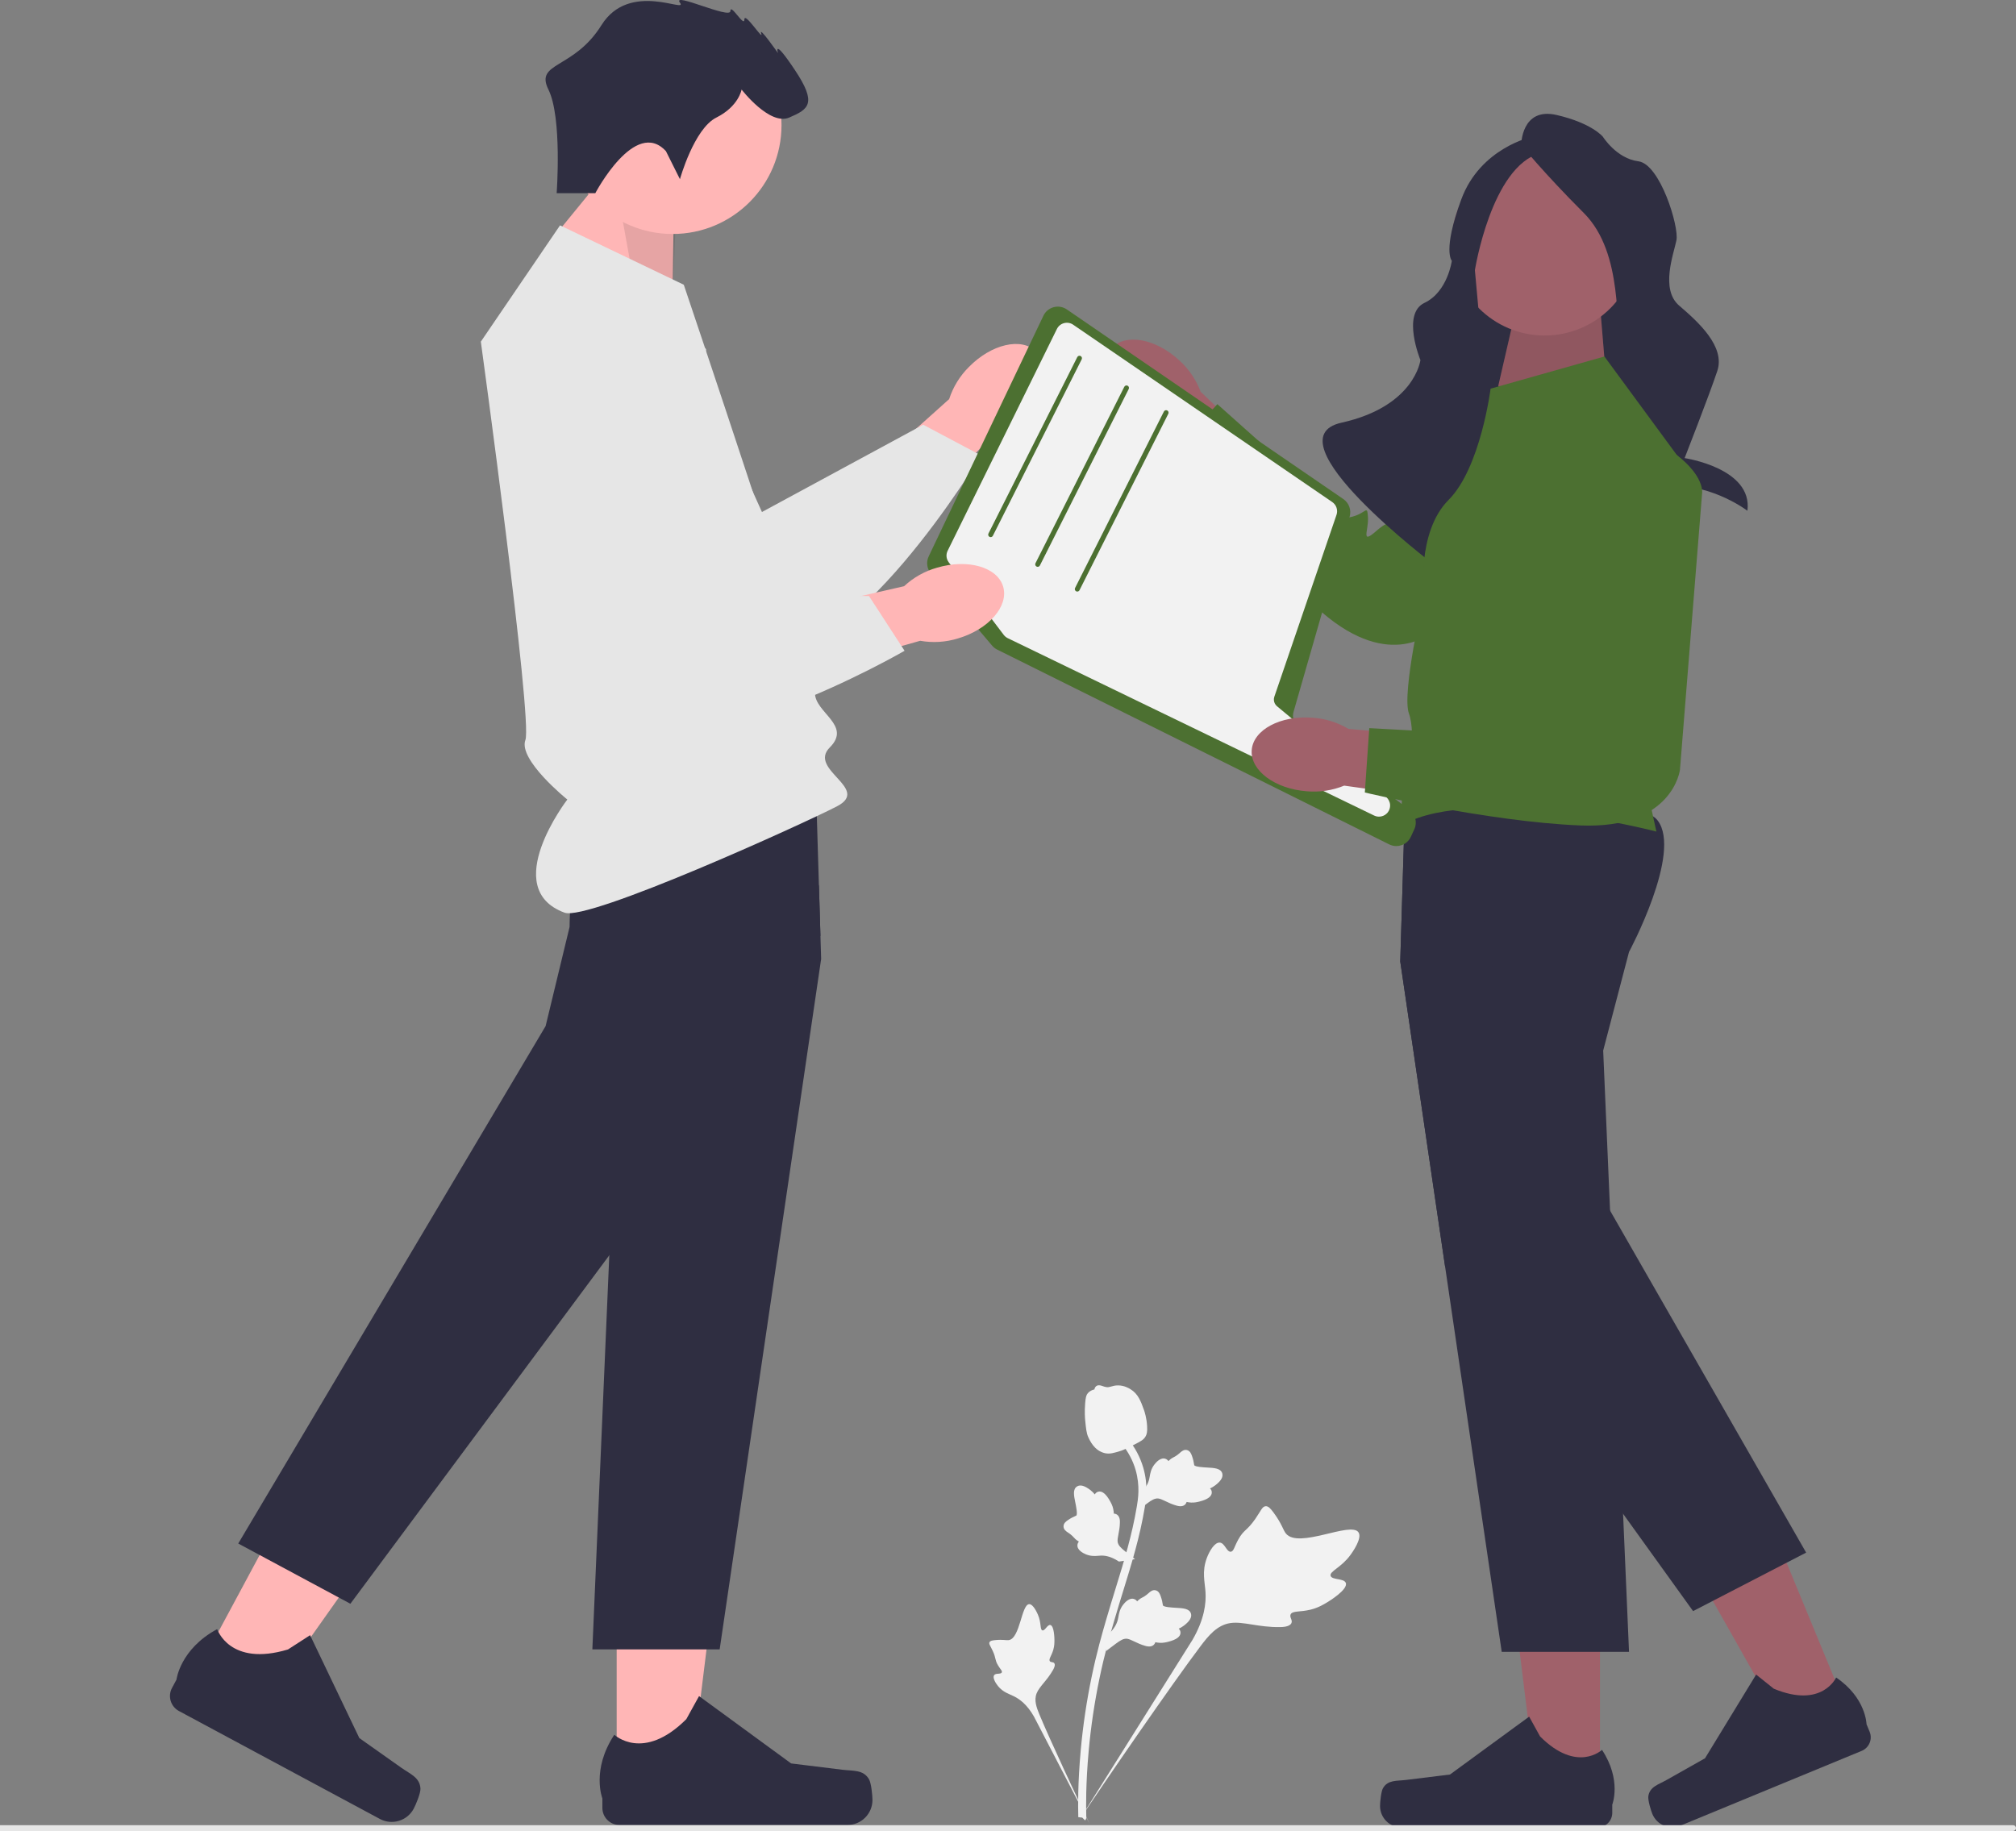 <svg xmlns="http://www.w3.org/2000/svg" width="583.04" height="529.629" viewBox="0 0 583.04 529.629" xmlns:xlink="http://www.w3.org/1999/xlink"><rect x="0" y="0" width="583.04" height="529.629" fill="#808080" stroke="none"/><path id="uuid-f8ba9176-caa4-4aaa-aa33-5402b823e72a-388" d="M280.24,106.126c6.491-6.606,15.161-8.611,19.364-4.479,4.203,4.132,2.348,12.834-4.146,19.441-2.558,2.675-5.719,4.698-9.219,5.901l-27.856,27.641-12.692-13.348,28.808-25.832c1.142-3.522,3.111-6.719,5.742-9.323Z" fill="#ffb6b6"/><path d="M191.153,83.309l29.206,64.792,46.638-25.245,16.691,8.858s-38.125,63.739-64.23,56.483c-26.105-7.256-72.459-73.047-64.107-93.352s35.802-11.537,35.802-11.537Z" fill="#e6e6e6"/><g><path id="uuid-070545a9-7559-45f6-9b62-076b2f028fa8-389" d="M326.54,119.883c-6.78-6.308-9.021-14.92-5.005-19.235,4.015-4.314,12.765-2.697,19.547,3.615,2.744,2.484,4.852,5.589,6.15,9.055l28.39,27.092-12.998,13.052-26.607-28.094c-3.552-1.045-6.801-2.926-9.476-5.485Z" fill="#a0616a"/><path d="M469.546,124.059l-54.798,58.341s-12.306,12.176-32.552-5.383c-20.246-17.559-42.755-46.366-42.755-46.366l12.628-13.743,22.368,19.956s13.28,5.344,14.203,8.801-1.658,4.888,2.491,3.78,4.23-3.579,4.49,.169-2.274,8.129,2.519,3.886c4.793-4.243,6.224-1.662,6.224-1.662l35.023-46.393s22.631-17.896,29.137-1.854c6.506,16.042,1.021,20.47,1.021,20.47Z" fill="#4c7031"/></g><g><polygon points="178.347 515.124 199.643 515.122 209.773 432.979 178.342 432.981 178.347 515.124" fill="#ffb6b6"/><path d="M251.31,514.641h0c.663,1.117,1.013,4.721,1.013,6.02h0c0,3.992-3.236,7.228-7.228,7.228h-65.951c-2.723,0-4.931-2.208-4.931-4.931v-2.746s-3.263-8.252,3.454-18.424c0,0,8.348,7.965,20.823-4.51l3.679-6.664,26.628,19.475,14.76,1.817c3.229,.397,6.092-.062,7.753,2.736h0Z" fill="#2f2e41"/></g><rect x="423.793" y="58.074" width="52.776" height="77.983" transform="translate(900.362 194.13) rotate(-180)" fill="#2f2e41"/><polygon points="464.722 112.279 462.874 89.943 438.299 89.943 432.851 113.607 464.722 112.279" fill="#a0616a"/><polygon points="464.722 112.279 462.874 89.943 438.299 89.943 432.851 113.607 464.722 112.279" opacity=".1"/><polygon points="194.461 87.467 194.892 58.744 177.179 47.702 157.919 71.262 194.461 87.467" fill="#ffb6b6"/><polygon points="194.461 87.467 195.608 59.46 177.179 47.702 183.44 82.363 194.461 87.467" opacity=".1"/><circle cx="446.717" cy="70.187" r="26.863" fill="#a0616a"/><path d="M439.941,41.926s0-11.028,10.24-8.665c10.24,2.363,13.391,6.302,13.391,6.302,0,0,3.939,6.302,10.24,7.089,6.302,.788,11.816,18.905,11.028,22.843s-4.726,14.179,.788,18.905,13.391,11.816,11.028,18.905c-2.363,7.089-9.452,25.207-9.452,25.207,0,0,19.773,2.89,18.158,15.23,0,0-9.493-7.353-22.096-7.353-12.603,0-11.028-22.865-11.028-22.865,0,0-.788-14.157-3.151-18.096-2.363-3.939,.788-25.994-11.028-37.81-11.816-11.816-18.117-19.693-18.117-19.693Z" fill="#2f2e41"/><path d="M443.092,39.563s-14.966,3.151-20.48,18.117c-5.514,14.966-2.729,17.751-2.729,17.751,0,0-1.219,9.012-7.91,12.172-6.691,3.16-1.177,16.551-1.177,16.551,0,0-1.575,13.391-22.843,18.117-21.268,4.726,26.671,40.969,26.671,40.969,0,0-3.447-17.106,18.609-17.893,22.056-.788-4.319-41.193-4.319-41.193l-2.363-25.994s4.726-29.933,18.905-33.871c14.179-3.939-2.363-4.726-2.363-4.726Z" fill="#2f2e41"/><circle cx="194.517" cy="36.18" r="31.502" fill="#ffb6b6"/><path d="M237.478,277.401l-29.345,199.69h-36.817l4.896-113.988,2.577-59.936-7.472-28.529s-3.407-6.341-6.277-14.028c-3.235-8.675-5.79-19.074-1.997-24.006,1.396-1.818,5.024-3.164,9.956-4.166,3.013-.616,6.52-1.095,10.307-1.467,21.773-2.154,52.743-.809,52.743-.809l.787,25.981,.437,14.508,.208,6.749Z" fill="#2f2e41"/><g><polygon points="57.094 483.308 75.855 493.385 123.656 425.82 95.967 410.946 57.094 483.308" fill="#ffb6b6"/><path d="M121.597,517.415h0c.056,1.298-1.342,4.638-1.957,5.782h0c-1.889,3.516-6.271,4.836-9.788,2.946l-58.097-31.214c-2.399-1.289-3.299-4.278-2.01-6.677l1.3-2.419s1.032-8.814,11.763-14.595c0,0,3.585,10.967,20.478,5.882l6.395-4.129,14.24,29.758,12.142,8.586c2.656,1.878,5.396,2.829,5.535,6.079l0,0Z" fill="#2f2e41"/></g><path d="M237.271,270.652l-15.574,31.228-45.485,61.224-74.88,100.797-32.43-17.421,88.894-149.674,6.928-28.672s0-3.099,.315-7.522c.616-8.753,2.462-22.703,7.959-28.171,.744-.744,1.553-1.331,2.434-1.725,1.653-.744,4.402-.565,7.873,.258,14.501,3.464,41.563,18.344,53.53,25.172l.437,14.508Z" fill="#2f2e41"/><g><polygon points="462.721 517.629 444.411 517.627 435.7 447 462.725 447.002 462.721 517.629" fill="#a0616a"/><path d="M399.987,517.214h0c-.57,.96-.871,4.059-.871,5.176h0c0,3.432,2.782,6.215,6.215,6.215h56.706c2.341,0,4.24-1.898,4.24-4.24v-2.361s2.805-7.096-2.97-15.841c0,0-7.178,6.848-17.904-3.878l-3.163-5.73-22.895,16.744-12.691,1.562c-2.776,.342-5.238-.053-6.666,2.352h-0Z" fill="#2f2e41"/></g><g><polygon points="534.854 496.051 517.928 503.034 482.935 441.069 507.917 430.762 534.854 496.051" fill="#a0616a"/><path d="M476.705,519.597h0c-.161,1.105,.743,4.085,1.169,5.117h0c1.309,3.173,4.943,4.683,8.115,3.374l52.418-21.63c2.164-.893,3.195-3.372,2.302-5.536l-.901-2.182s-.114-7.629-8.788-13.511c0,0-4.023,9.068-18.029,3.245l-5.109-4.09-14.777,24.212-11.135,6.285c-2.436,1.375-4.862,1.949-5.265,4.717l-0,0Z" fill="#2f2e41"/></g><path d="M471.123,275.354l-7.472,28.529,1.99,46.294,3.3,76.891,.093,2.169,.372,8.646,1.718,39.924h-36.817l-16.39-111.533-12.955-88.157,1.36-44.891,.072-2.348s65.848-2.863,73.005,6.442c7.157,9.305-8.274,38.034-8.274,38.034Z" fill="#2f2e41"/><path d="M522.348,449.106l-6.241,3.228-23.082,11.946-3.378,1.746-20.241-28.143-51.49-71.609-12.955-88.157,1.36-44.891c5.826-1.854,10.485-2.612,12.847-1.51,10.636,4.974,10.128,37.583,10.128,37.583l6.477,28.773,29.868,52.105,56.708,98.929Z" fill="#2f2e41"/><g><path d="M389.226,457.909c-.474-1.45-4.065-.812-4.409-2.108-.344-1.292,3.102-2.375,5.745-6.017,.477-.657,3.48-4.795,2.328-6.535-2.183-3.299-17.373,4.917-21.019,.307-.8-1.012-1.129-2.749-3.513-5.982-.948-1.286-1.557-1.907-2.284-1.889-1.031,.026-1.401,1.316-3.022,3.654-2.431,3.505-3.309,3.065-4.91,5.938-1.189,2.132-1.33,3.495-2.187,3.575-1.213,.114-1.715-2.541-3.197-2.644-1.513-.105-3.027,2.518-3.777,4.567-1.408,3.846-.536,6.785-.343,9.715,.21,3.184-.283,7.844-3.742,13.825l-32.627,51.982c7.007-10.597,26.897-39.494,34.91-50.094,2.313-3.06,4.799-6.132,8.626-6.71,3.684-.557,8.166,1.266,14.423,1.16,.731-.012,2.764-.073,3.259-1.151,.409-.891-.606-1.666-.237-2.503,.495-1.123,2.724-.641,5.762-1.388,2.142-.526,3.597-1.395,4.849-2.143,.377-.225,5.998-3.63,5.367-5.56h-0Z" fill="#f2f2f2"/><path d="M303.771,470.046c-.848-.186-1.571,1.761-2.307,1.556-.733-.204-.271-2.208-1.295-4.556-.185-.423-1.349-3.091-2.536-3.028-2.249,.12-2.599,9.946-5.914,10.405-.727,.101-1.675-.239-3.95-.002-.905,.094-1.385,.214-1.586,.576-.285,.514,.242,1.067,.921,2.537,1.019,2.205,.55,2.508,1.497,4.123,.703,1.199,1.331,1.661,1.123,2.105-.294,.628-1.742,.108-2.22,.806-.488,.712,.363,2.212,1.152,3.172,1.481,1.801,3.176,2.221,4.669,2.971,1.623,.815,3.768,2.402,5.706,5.826l16.099,31.012c-3.179-6.497-11.623-24.596-14.514-31.588-.834-2.018-1.625-4.125-.805-6.17,.79-1.969,2.978-3.643,4.731-6.744,.205-.362,.762-1.378,.376-1.931-.319-.458-.993-.183-1.297-.606-.408-.567,.471-1.522,.981-3.228,.36-1.203,.353-2.168,.347-2.998-.002-.25-.051-3.991-1.18-4.238l-0,0Z" fill="#f2f2f2"/><path d="M319.832,477.613l.506-4.672,.31-.294c1.436-1.357,2.334-2.795,2.671-4.275,.054-.235,.095-.473,.138-.716,.168-.961,.377-2.155,1.3-3.395,.517-.691,1.884-2.253,3.294-1.707,.381,.143,.637,.389,.816,.651,.045-.045,.091-.091,.14-.14,.609-.592,1.035-.809,1.446-1.018,.315-.161,.641-.326,1.192-.767,.242-.193,.435-.367,.599-.513,.495-.442,1.128-.959,1.995-.754,.919,.251,1.234,1.128,1.443,1.708,.373,1.035,.488,1.747,.564,2.219,.027,.172,.059,.367,.083,.43,.201,.507,2.726,.638,3.676,.693,2.136,.116,3.984,.216,4.428,1.678,.319,1.046-.346,2.187-2.032,3.481-.525,.403-1.051,.681-1.508,.888,.281,.266,.506,.628,.519,1.121h0c.031,1.167-1.166,2.062-3.557,2.666-.594,.152-1.393,.352-2.439,.302-.492-.024-.924-.1-1.292-.17-.055,.21-.155,.427-.337,.634-.532,.609-1.391,.764-2.558,.421-1.288-.359-2.305-.847-3.203-1.276-.784-.374-1.46-.693-2.028-.78-1.055-.148-2.039,.504-3.217,1.371l-2.951,2.214h-0Z" fill="#f2f2f2"/><path d="M328.254,451.001l-4.648,.696-.363-.226c-1.677-1.045-3.296-1.549-4.812-1.5-.241,.008-.482,.028-.727,.048-.972,.081-2.18,.182-3.614-.397-.8-.325-2.657-1.251-2.487-2.753,.041-.404,.215-.715,.423-.954-.055-.032-.111-.065-.171-.1-.727-.439-1.045-.796-1.351-1.14-.235-.264-.478-.537-1.044-.959-.248-.185-.466-.328-.648-.449-.553-.367-1.214-.848-1.236-1.738,.01-.953,.778-1.48,1.286-1.829,.907-.624,1.566-.915,2.003-1.109,.16-.07,.34-.15,.395-.189,.439-.323-.074-2.799-.262-3.732-.43-2.095-.801-3.908,.5-4.709,.931-.574,2.203-.22,3.883,1.083,.523,.406,.925,.844,1.242,1.234,.186-.34,.479-.648,.953-.787h0c1.121-.326,2.29,.605,3.48,2.764,.297,.536,.694,1.258,.91,2.283,.101,.483,.138,.919,.163,1.293,.217-0,.453,.042,.699,.165,.724,.36,1.092,1.152,1.056,2.368-.02,1.337-.234,2.445-.422,3.422-.162,.853-.3,1.588-.24,2.159,.125,1.058,1.005,1.845,2.142,2.764l2.89,2.293h-0Z" fill="#f2f2f2"/><path d="M328.881,437.044l.506-4.672,.31-.294c1.436-1.357,2.334-2.795,2.671-4.275,.054-.235,.095-.473,.138-.716,.168-.961,.377-2.155,1.3-3.395,.517-.691,1.884-2.253,3.294-1.707,.381,.143,.637,.389,.816,.651,.045-.045,.091-.091,.14-.14,.609-.592,1.035-.809,1.446-1.018,.315-.161,.641-.326,1.192-.767,.242-.193,.435-.367,.599-.513,.495-.442,1.128-.959,1.995-.754,.919,.251,1.234,1.128,1.443,1.708,.373,1.035,.488,1.747,.564,2.219,.027,.172,.059,.367,.083,.43,.201,.507,2.726,.638,3.676,.693,2.136,.116,3.984,.216,4.428,1.678,.319,1.046-.346,2.187-2.032,3.481-.525,.403-1.051,.681-1.508,.888,.281,.266,.506,.628,.519,1.121h0c.031,1.167-1.166,2.062-3.557,2.666-.594,.152-1.393,.352-2.439,.302-.492-.024-.924-.1-1.292-.17-.055,.21-.155,.427-.337,.634-.532,.609-1.391,.764-2.558,.421-1.288-.359-2.305-.847-3.203-1.276-.784-.374-1.46-.693-2.028-.78-1.055-.148-2.039,.504-3.217,1.371l-2.951,2.214h-0Z" fill="#f2f2f2"/><path d="M313.81,526.564l-.822-.812,.015-1.154-.015,1.154-1.142-.121c.005-.107-.002-.359-.01-.751-.044-2.149-.18-8.691,.731-18.741,.636-7.016,1.699-14.138,3.159-21.171,1.463-7.044,2.98-12.285,4.2-16.498,.92-3.177,1.849-6.191,2.755-9.126,2.419-7.843,4.704-15.251,6.118-23.702,.317-1.886,.974-5.813-.372-10.448-.781-2.688-2.118-5.218-3.976-7.518l1.798-1.452c2.05,2.541,3.529,5.343,4.396,8.328,1.492,5.139,.776,9.417,.432,11.473-1.44,8.6-3.747,16.079-6.19,23.998-.902,2.925-1.828,5.925-2.744,9.09-1.208,4.174-2.712,9.369-4.156,16.323-1.444,6.949-2.493,13.984-3.122,20.911-.899,9.924-.764,16.368-.72,18.485,.023,1.13,.028,1.367-.335,1.732v-0Z" fill="#f2f2f2"/><path d="M319.519,420.335c-.092-.021-.185-.044-.279-.071-1.896-.532-3.417-2.077-4.522-4.592-.517-1.183-.639-2.428-.883-4.91-.038-.383-.207-2.32,0-4.887,.135-1.677,.315-2.351,.772-2.88,.507-.589,1.19-.927,1.912-1.096,.02-.222,.092-.439,.236-.645,.594-.854,1.587-.503,2.127-.32,.272,.098,.61,.222,.991,.286,.598,.103,.956-.002,1.497-.158,.518-.15,1.161-.337,2.051-.321,1.755,.024,3.054,.813,3.483,1.073,2.256,1.356,3.035,3.519,3.937,6.024,.179,.502,.774,2.317,.912,4.653,.1,1.686-.121,2.376-.374,2.869-.517,1.014-1.31,1.485-3.276,2.474-2.054,1.037-3.085,1.555-3.93,1.822-1.966,.617-3.201,1.005-4.654,.681v0Z" fill="#f2f2f2"/></g><path d="M583.04,528.789h0c0,.464-.376,.84-.84,.84H0v-1.68H582.2c.464,0,.84,.376,.84,.84Z" fill="#e6e6e6"/><path d="M161.968,65.185l35.787,17.178s37.934,112.37,37.934,118.096c0,5.726,10.736,9.305,4.294,15.746s11.99,11.897,2.058,17.042-71.885,33.29-78.774,30.752c-19-7,.805-32.722,.805-32.722,0,0-14.272-11.494-12.125-17.22s-12.883-115.233-12.883-115.233l22.904-33.64Z" fill="#e6e6e6"/><path d="M192.593,43.726l4.052,8.104s4.052-14.586,10.535-17.828,7.293-8.104,7.293-8.104c0,0,8.104,10.535,13.776,8.104s8.104-4.052,1.621-13.776-4.862-4.862-4.862-4.862c0,0-5.672-8.104-4.862-5.672s-4.862-6.483-4.862-4.052c0,2.431-4.052-4.862-4.052-2.431,0,2.431-17.017-5.672-14.586-2.431s-14.586-6.483-22.69,6.483c-8.104,12.966-19.34,10.568-15.342,18.655,3.998,8.087,2.377,29.966,2.377,29.966h11.176s11.514-21.879,20.428-12.155Z" fill="#2f2e41"/><path d="M431.085,112.424l.656-.185,32.268-9.119,25.766,35.071-17.178,73.005,6.442,29.345s-52.249-13.599-73.005-2.147c0,0-1.431-6.526,0-9.705s3.579-16.406,1.431-22.317,4.294-33.826,4.294-33.826c0,0-2.147-18.609,7.157-27.914s12.168-32.208,12.168-32.208Z" fill="#4c7031"/><path d="M401.778,244.249l-113.388-56.35c-.564-.28-1.057-.666-1.465-1.147l-17.692-20.851c-1.173-1.383-1.427-3.334-.647-4.972l33.174-69.601c.581-1.22,1.663-2.12,2.968-2.471,1.306-.35,2.693-.113,3.808,.651l79.965,54.852c1.642,1.126,2.375,3.167,1.825,5.08l-16.235,56.498c-.444,1.545,.122,3.232,1.408,4.196l32.117,24.088c1.73,1.297,2.327,3.663,1.421,5.626l-1.016,2.201c-.527,1.142-1.471,2.001-2.657,2.419-.503,.177-1.022,.265-1.538,.265-.702-0-1.4-.163-2.049-.485Z" fill="#4c7031"/><path d="M400.873,230.535l-31.564-26.26c-.272-.229-.487-.508-.637-.816-.286-.58-.344-1.274-.129-1.911l17.986-52.628c.465-1.36-.036-2.877-1.224-3.693l-74.937-51.304c-.766-.53-1.725-.694-2.627-.458-.909,.236-1.661,.852-2.076,1.689l-31.593,64.151c-.48,.966-.444,2.076,.086,2.999,.064,.129,.143,.25,.236,.365l15.889,20.971c.308,.401,.709,.73,1.159,.952l105.972,51.311c.444,.215,.923,.322,1.403,.322,.83,0,1.661-.322,2.276-.945,.072-.079,.143-.15,.215-.236,.501-.608,.759-1.389,.723-2.183-.043-.902-.465-1.746-1.159-2.326Z" fill="#f2f2f2"/><path d="M286.505,155.368c.262,0,.514-.144,.64-.394l25.687-51.033c.178-.353,.036-.784-.317-.961-.354-.179-.783-.036-.961,.317l-25.687,51.033c-.178,.353-.036,.784,.317,.961,.103,.052,.213,.077,.321,.077Z" fill="#4c7031"/><path d="M300.104,163.957c.262,0,.514-.144,.64-.394l25.687-51.033c.178-.353,.036-.784-.317-.961-.354-.179-.784-.035-.961,.317l-25.687,51.033c-.178,.353-.036,.784,.317,.961,.103,.052,.213,.077,.321,.077Z" fill="#4c7031"/><path d="M311.556,171.114c.262,0,.514-.144,.64-.394l25.687-51.033c.178-.353,.036-.784-.317-.961-.354-.179-.783-.036-.961,.317l-25.687,51.033c-.178,.353-.036,.784,.317,.961,.103,.052,.213,.077,.321,.077Z" fill="#4c7031"/><path id="uuid-03f01c0a-1974-4ec8-8b69-52a915a70377-390" d="M271.014,164.201c8.882-2.624,17.435-.168,19.104,5.484,1.669,5.653-4.178,12.36-13.063,14.984-3.535,1.097-7.281,1.331-10.925,.683l-37.772,10.642-4.616-17.832,37.726-8.598c2.708-2.525,5.981-4.364,9.546-5.364Z" fill="#ffb6b6"/><path d="M204.205,101.006l-5.92,70.824,53.029,.57,10.292,15.847s-64.274,37.216-83.574,18.2c-19.3-19.016-27.887-99.038-10.728-112.735,17.159-13.697,36.901,7.294,36.901,7.294Z" fill="#e6e6e6"/><g><path id="uuid-7eb47ac4-3db4-4d62-bd0a-b38893e38622-391" d="M377.92,228.882c-9.235-.696-16.362-6.024-15.918-11.901s8.289-10.076,17.527-9.379c3.694,.228,7.28,1.337,10.457,3.235l39.091,3.441-2.006,18.31-38.324-5.336c-3.427,1.4-7.14,1.96-10.827,1.631Z" fill="#a0616a"/><path d="M492.243,142.869l-6.387,79.786s-2.012,17.194-28.79,16.116-62.346-9.531-62.346-9.531l1.285-18.62,29.931,1.626s13.71-4.116,16.59-1.991,1.756,4.853,4.306,1.398,1.07-5.437,3.613-2.671,3.298,7.77,4.394,1.463,3.824-5.184,3.824-5.184l-1.602-58.107s6.507-28.109,21.605-19.638c15.097,8.47,13.577,15.354,13.577,15.354Z" fill="#4c7031"/></g></svg>
